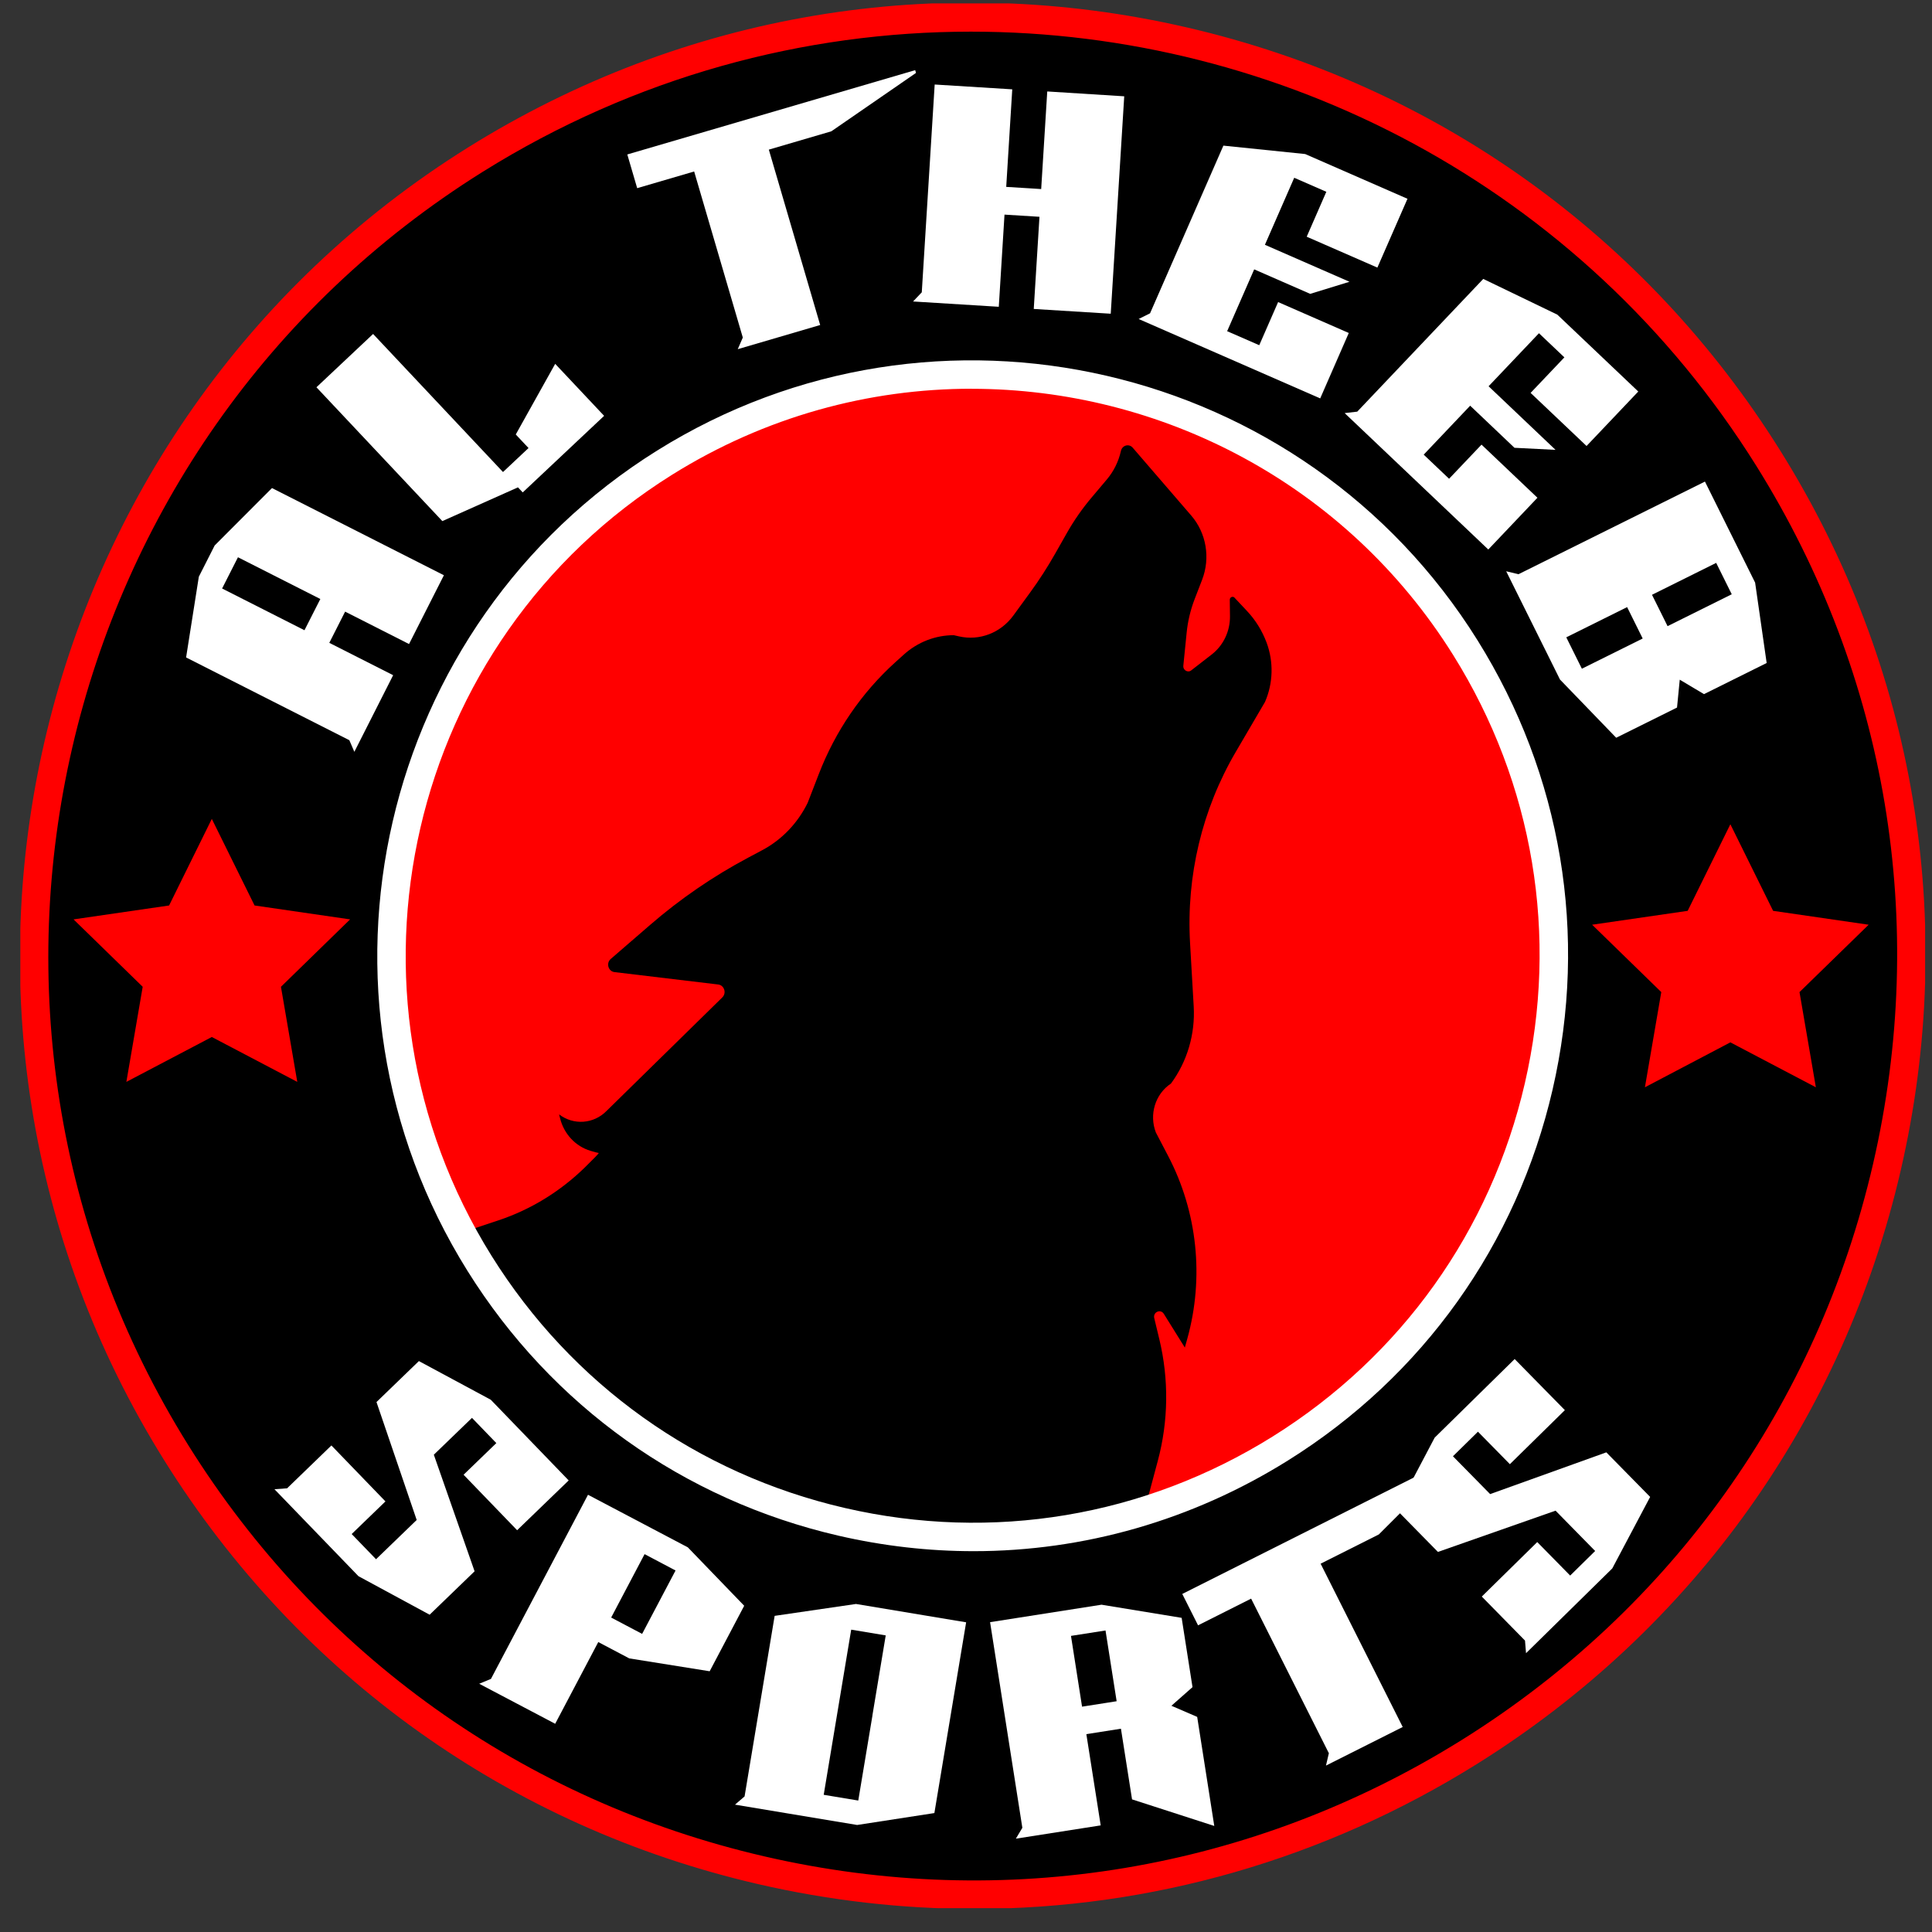 <svg xmlns="http://www.w3.org/2000/svg" width="71" height="71" viewBox="0 0 71 71" fill="none"><rect x="0" y="0" width="71" height="71" fill="#333333" stroke="none"/><g clip-path="url(#clip0_119_1615)"><path d="M60.125 59.512C73.595 46.042 73.595 24.203 60.125 10.734C46.655 -2.736 24.816 -2.736 11.346 10.734C-2.123 24.203 -2.123 46.042 11.346 59.512C24.816 72.982 46.655 72.982 60.125 59.512Z" fill="black"></path><path d="M35.803 70.15C33.157 70.15 30.493 69.848 27.851 69.238C18.74 67.131 10.993 61.602 6.038 53.67C-4.189 37.295 0.813 15.653 17.189 5.426C25.123 0.471 34.51 -1.097 43.621 1.009C52.734 3.114 60.48 8.644 65.434 16.577C70.389 24.509 71.957 33.896 69.851 43.009C67.744 52.121 62.216 59.867 54.283 64.822C48.65 68.34 42.284 70.15 35.803 70.15ZM35.682 1.163C29.538 1.163 23.327 2.825 17.743 6.312C1.856 16.234 -2.998 37.231 6.924 53.117C11.73 60.812 19.246 66.177 28.087 68.22C36.928 70.264 46.033 68.742 53.73 63.936C61.426 59.13 66.791 51.614 68.834 42.773C70.878 33.932 69.356 24.826 64.55 17.13C58.114 6.827 47.017 1.163 35.682 1.163Z" fill="#FF0000"></path><path d="M50.839 50.143C59.179 41.802 59.179 28.28 50.839 19.939C42.498 11.599 28.976 11.599 20.635 19.939C12.295 28.28 12.295 41.802 20.635 50.143C28.976 58.483 42.498 58.483 50.839 50.143Z" fill="#FF0000"></path><path d="M12.099 23.623L14.448 24.813L13.022 27.629L12.838 27.202L6.839 24.161L7.307 21.194L7.889 20.046L9.995 17.936L16.313 21.14L15.032 23.668L12.683 22.477L12.101 23.625L12.099 23.623ZM8.162 21.627L11.189 23.161L11.772 22.013L8.745 20.479L8.162 21.627Z" fill="white"></path><path d="M19.21 18.096L19.035 17.91L16.256 19.15L11.629 14.232L13.711 12.273L18.485 17.347L19.423 16.465L18.954 15.967L20.403 13.371L22.201 15.282L19.21 18.096Z" fill="white"></path><path d="M27.112 12.832L27.298 12.405L25.51 6.302L23.416 6.915L23.053 5.676L33.633 2.578L33.662 2.68L30.552 4.825L28.254 5.499L30.141 11.944L27.112 12.832Z" fill="white"></path><path d="M36.915 7.887L36.705 11.274L33.555 11.079L33.875 10.742L34.349 3.106L37.2 3.283L36.978 6.868L37.958 6.928L38.263 6.948L38.486 3.361L41.315 3.539L40.819 11.529L37.99 11.354L38.2 7.967L36.915 7.887Z" fill="white"></path><path d="M41.847 11.722L42.264 11.514L44.959 5.352L47.965 5.661L51.724 7.305L50.618 9.834L48.021 8.699L48.742 7.048L47.562 6.533L46.485 8.996L49.593 10.355L48.149 10.799L46.091 9.899L45.097 12.171L46.277 12.686L46.97 11.101L49.567 12.237L48.517 14.641L41.847 11.724V11.722Z" fill="white"></path><path d="M49.416 15.181L49.878 15.128L54.509 10.25L57.231 11.563L60.206 14.388L58.305 16.39L56.249 14.439L57.49 13.133L56.556 12.246L54.705 14.195L57.165 16.532L55.656 16.456L54.028 14.909L52.32 16.708L53.253 17.594L54.445 16.34L56.5 18.292L54.694 20.194L49.416 15.182V15.181Z" fill="white"></path><path d="M56.756 23.82L55.352 20.994L55.804 21.102L62.656 17.698L64.5 21.411L64.924 24.365L62.621 25.509L61.73 24.978L61.63 26.002L59.394 27.112L57.329 24.973L56.756 23.819V23.82ZM59.796 22.311L57.56 23.421L58.133 24.575L60.368 23.465L59.796 22.311ZM63.641 21.839L63.069 20.686L60.71 21.858L61.147 22.737L61.282 23.011L63.641 21.839Z" fill="white"></path><path d="M13.838 51.526V51.522L15.394 50.019L18.036 51.44L20.899 54.405L19.004 56.235L17.036 54.196L18.24 53.033L17.345 52.106L15.943 53.46L17.441 57.744L15.789 59.34L13.173 57.924L10.086 54.728L10.55 54.695L12.179 53.12L14.165 55.176L12.924 56.375L13.819 57.301L15.313 55.858L13.836 51.526H13.838Z" fill="white"></path><path d="M21.985 60.347L20.403 63.348L17.61 61.877L18.042 61.699L21.609 54.932L25.277 56.864L27.349 59.011L26.08 61.418L23.125 60.945L21.985 60.344V60.347ZM24.827 57.715L23.688 57.114L22.46 59.444L23.328 59.902L23.598 60.044L24.826 57.715H24.827Z" fill="white"></path><path d="M27.011 66.32L27.363 66.017L28.468 59.382L31.457 58.945L35.505 59.619L34.338 66.629L31.499 67.067L27.011 66.32ZM32.06 63.043L32.55 60.1L31.281 59.889L30.271 65.958L31.541 66.169L32.062 63.043H32.06Z" fill="white"></path><path d="M39.923 63.729L40.45 67.082L37.332 67.57L37.571 67.171L36.385 59.614L40.48 58.972L43.425 59.455L43.824 62.001L43.049 62.686L43.996 63.095L44.624 67.103L41.602 66.126L41.194 63.529L39.922 63.729H39.923ZM40.629 59.919L39.358 60.118L39.765 62.719L40.734 62.567L41.036 62.519L40.627 59.918L40.629 59.919Z" fill="white"></path><path d="M48.729 64.884L48.835 64.43L45.978 58.749L44.028 59.73L43.448 58.577L53.296 53.625L53.345 53.72L50.671 56.39L48.532 57.465L51.549 63.466L48.729 64.884Z" fill="white"></path><path d="M52.845 57.03H52.841L51.325 55.487L52.723 52.833L55.663 49.944L57.508 51.822L55.487 53.808L54.314 52.614L53.395 53.517L54.762 54.907L59.032 53.373L60.642 55.011L59.25 57.639L56.081 60.754L56.043 60.29L54.455 58.673L56.493 56.67L57.703 57.901L58.621 56.998L57.166 55.516L52.848 57.031L52.845 57.03Z" fill="white"></path><path d="M17.246 45.204L18.321 44.846C19.511 44.45 20.599 43.779 21.507 42.889C21.807 42.595 22.027 42.371 22 42.371C21.976 42.371 21.859 42.339 21.706 42.294C21.154 42.131 20.726 41.675 20.583 41.098L20.547 40.953C21.079 41.36 21.817 41.307 22.29 40.827L26.544 36.655C26.707 36.495 26.619 36.211 26.397 36.18L22.582 35.724C22.353 35.696 22.266 35.396 22.444 35.242L23.889 33.992C24.999 33.031 26.208 32.203 27.494 31.519L28.007 31.246C28.73 30.863 29.315 30.252 29.682 29.502L30.091 28.445C30.702 26.862 31.667 25.453 32.907 24.333L33.213 24.057C33.722 23.597 34.375 23.343 35.051 23.343L35.244 23.387C35.997 23.558 36.776 23.258 37.24 22.62L37.859 21.771C38.19 21.318 38.495 20.843 38.773 20.353L39.214 19.576C39.473 19.12 39.773 18.69 40.109 18.292L40.676 17.62C40.927 17.323 41.103 16.968 41.191 16.583L41.194 16.569C41.242 16.362 41.491 16.294 41.627 16.453C42.115 17.02 43.064 18.121 43.777 18.946C44.333 19.59 44.487 20.504 44.177 21.306L43.904 22.013C43.75 22.412 43.65 22.832 43.608 23.259L43.487 24.463C43.47 24.636 43.665 24.741 43.79 24.626L44.53 24.052C44.957 23.721 45.208 23.198 45.201 22.643L45.194 22.04C45.194 21.936 45.323 21.893 45.38 21.978L45.825 22.452C46.14 22.786 46.385 23.182 46.548 23.619C46.809 24.323 46.788 25.107 46.489 25.795L45.411 27.637C44.177 29.744 43.592 32.193 43.734 34.655L43.868 36.985C43.927 38.004 43.63 39.011 43.031 39.821C42.454 40.204 42.222 40.96 42.478 41.619L42.93 42.484C44.005 44.538 44.257 46.95 43.633 49.196L43.542 49.522L42.77 48.283C42.654 48.095 42.374 48.213 42.416 48.431L42.605 49.217C42.959 50.685 42.94 52.225 42.549 53.684L42.139 55.216L36.111 56.673L27.459 55.216L20.989 50.547L17.248 45.203L17.246 45.204Z" fill="black"></path><path d="M35.78 57.005C34.127 57.005 32.462 56.816 30.811 56.435C25.118 55.119 20.276 51.663 17.181 46.706C10.79 36.474 13.916 22.948 24.149 16.558C34.382 10.168 47.907 13.294 54.297 23.528C57.392 28.485 58.372 34.351 57.056 40.045C55.74 45.739 52.285 50.58 47.327 53.675C43.808 55.873 39.829 57.005 35.779 57.005H35.78ZM35.705 14.286C31.937 14.286 28.126 15.306 24.702 17.445C14.958 23.53 11.982 36.409 18.066 46.153C21.014 50.874 25.623 54.164 31.045 55.417C36.468 56.67 42.053 55.737 46.773 52.789C51.494 49.841 54.784 45.232 56.037 39.81C57.29 34.388 56.357 28.802 53.409 24.081C49.462 17.761 42.657 14.288 35.703 14.288L35.705 14.286Z" fill="white"></path><path d="M7.784 30.094L9.355 33.276L12.866 33.787L10.325 36.264L10.925 39.759L7.784 38.109L4.644 39.759L5.244 36.264L2.703 33.787L6.214 33.276L7.784 30.094Z" fill="#FF0000"></path><path d="M63.59 30.291L65.161 33.473L68.672 33.983L66.131 36.459L66.732 39.957L63.59 38.306L60.45 39.957L61.051 36.459L58.51 33.983L62.021 33.473L63.59 30.291Z" fill="#FF0000"></path></g><defs><clipPath id="clip0_119_1615"><rect width="70" height="70" fill="white" transform="translate(0.747 0.124)"></rect></clipPath></defs></svg>